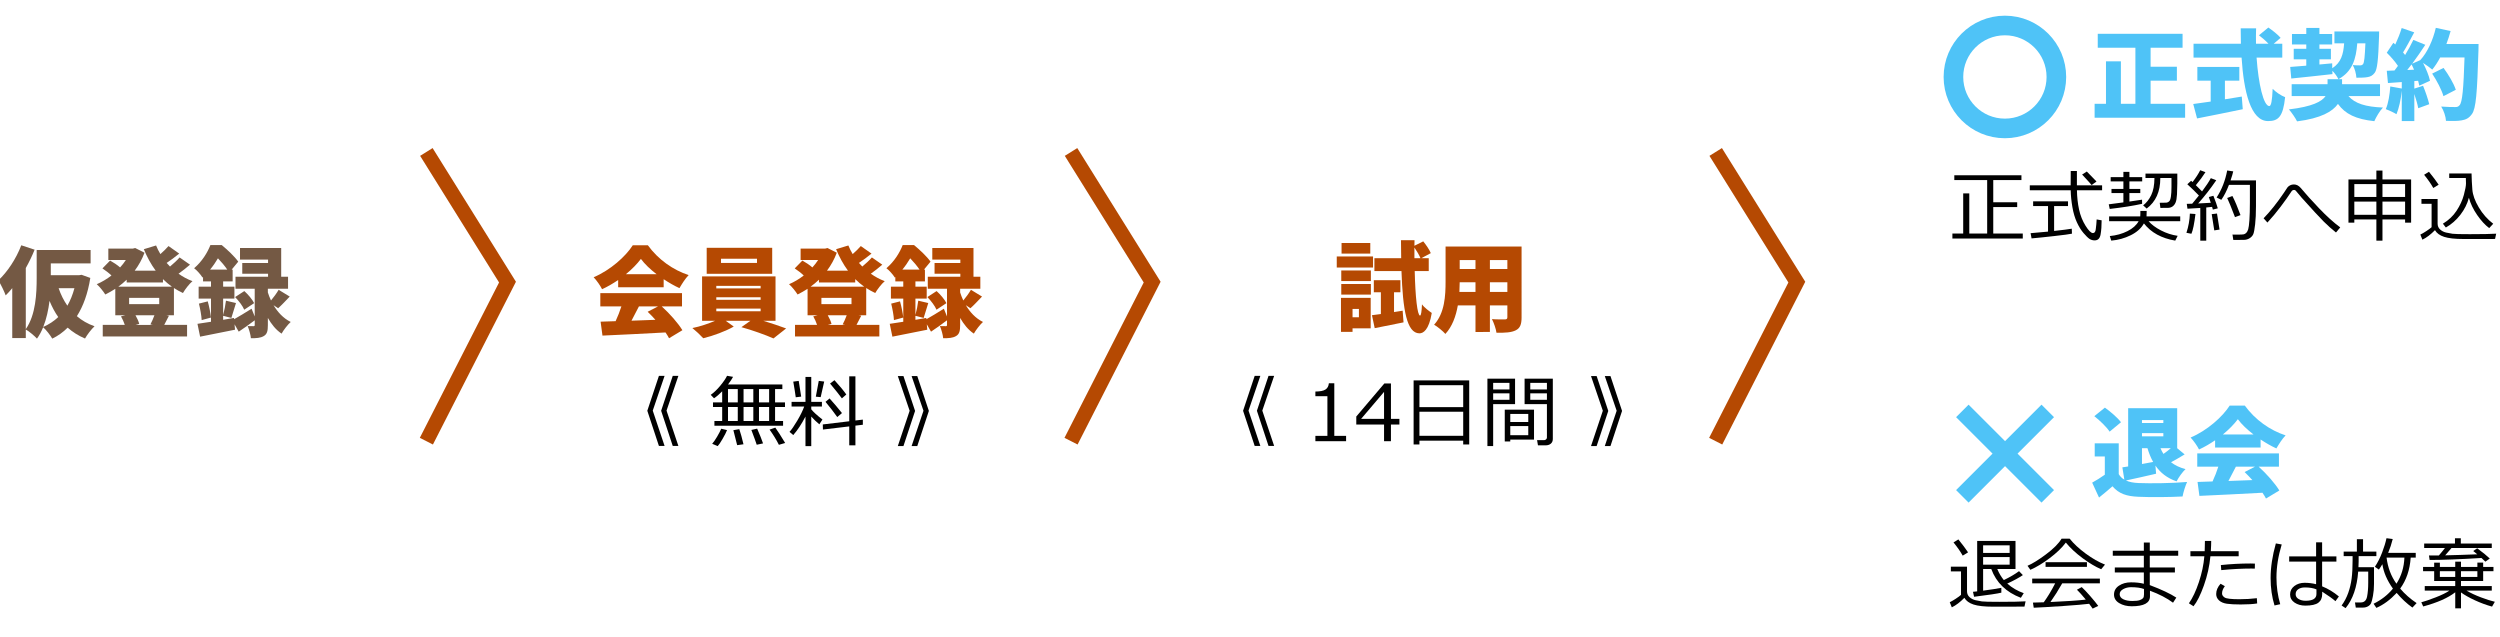 <?xml version="1.0" encoding="utf-8"?>
<!-- Generator: Adobe Illustrator 16.0.0, SVG Export Plug-In . SVG Version: 6.00 Build 0)  -->
<!DOCTYPE svg PUBLIC "-//W3C//DTD SVG 1.1//EN" "http://www.w3.org/Graphics/SVG/1.1/DTD/svg11.dtd">
<svg version="1.1" id="レイヤー_1" xmlns="http://www.w3.org/2000/svg" xmlns:xlink="http://www.w3.org/1999/xlink" x="0px"
	 y="0px" width="510px" height="130px" viewBox="0 0 510 130" enable-background="new 0 0 510 130" xml:space="preserve">
<g>
	<path d="M398.289,48.663v-1.016h2.203v-8.195h1.242v8.195h3.648V36.733h-6.703v-0.984h13.695v0.984h-5.75v4.531h4.883v0.984h-4.883
		v5.398h6.023v1.016H398.289z"/>
	<path d="M414.078,38.812v-1h8.336l0.016-2.922h1.258v2.922h5.141v1h-5.133c0.025,1.417,0.17,2.73,0.434,3.941
		c0.263,1.211,0.704,2.313,1.324,3.305c0.619,0.992,1.122,1.488,1.508,1.488c0.333,0,0.525-0.273,0.578-0.82l0.109-0.961
		c0.031-0.344,0.055-0.677,0.07-1l1.016,0.18c0,1.094-0.07,2.05-0.211,2.867s-0.542,1.227-1.203,1.227
		c-0.396,0-0.748-0.101-1.055-0.301c-0.308-0.201-0.715-0.598-1.223-1.191s-0.964-1.332-1.367-2.215
		c-0.404-0.883-0.707-1.913-0.91-3.09c-0.203-1.177-0.318-2.32-0.344-3.43H414.078z M414.438,48.632l-0.195-1.063
		c0.844-0.057,2.028-0.164,3.555-0.32v-5.211h-3.039v-0.961h7.117v0.961h-2.836v5.078c1.786-0.198,2.986-0.352,3.602-0.461
		l0.039,1.016c-0.464,0.104-1.675,0.267-3.633,0.488C417.088,48.38,415.552,48.538,414.438,48.632z M426.688,37.749
		c-0.141-0.192-0.787-0.906-1.938-2.141l0.961-0.617c0.447,0.443,1.106,1.123,1.977,2.039L426.688,37.749z"/>
	<path d="M430.383,42.624l-0.195-0.945c0.656-0.073,1.65-0.203,2.984-0.391V39.39h-2.43v-0.844h2.43v-1.539h-2.594v-0.875h2.594
		v-1.078h1.227v1.078h2.609v0.875h-2.609v1.539h2.219v0.844h-2.219v1.727l2.578-0.383l0.016,0.844
		C435.242,41.968,433.039,42.317,430.383,42.624z M437.359,45.577c-0.553,0.995-1.451,1.8-2.695,2.414
		c-1.245,0.614-2.568,0.979-3.969,1.094l-0.297-0.93c1.322-0.125,2.523-0.458,3.602-1c1.078-0.542,1.838-1.219,2.281-2.031h-6.023
		V44.14h6.352c0.016-0.156,0.023-0.336,0.023-0.539v-0.57h1.289c0,0.198-0.011,0.568-0.031,1.109h6.875v0.984h-6.453
		c0.594,0.688,1.435,1.314,2.523,1.879c1.088,0.565,2.224,0.934,3.406,1.105l-0.492,0.977
		C440.947,48.611,438.817,47.442,437.359,45.577z M437.922,42.546l-0.719-0.656c0.666-0.505,1.215-1.2,1.645-2.086
		c0.43-0.885,0.649-2.049,0.66-3.492h-1.828v-0.898h6.492v2.023c0,0.683-0.021,1.414-0.063,2.195
		c-0.042,0.781-0.141,1.349-0.297,1.703c-0.156,0.354-0.367,0.62-0.633,0.797c-0.266,0.177-0.577,0.269-0.934,0.273
		c-0.357,0.005-0.848,0.008-1.473,0.008h-0.055l-0.133-1.047c0.724,0,1.177-0.008,1.359-0.023c0.182-0.016,0.361-0.095,0.539-0.238
		c0.177-0.143,0.305-0.475,0.383-0.996c0.078-0.521,0.117-1.182,0.117-1.984v-1.813h-2.281v0.055
		C440.703,39.101,439.775,41.161,437.922,42.546z"/>
	<path d="M447.047,47.687l-1.016-0.195c0.422-1.281,0.656-2.586,0.703-3.914l1.141,0.078
		C447.635,45.64,447.359,46.983,447.047,47.687z M448.859,49.093v-6.672c-1.047,0.073-1.92,0.125-2.617,0.156l-0.141-0.992
		l1.109-0.031c0.432-0.5,0.888-1.057,1.367-1.672c-0.745-0.771-1.534-1.536-2.367-2.297l0.781-0.703
		c0.057,0.047,0.153,0.133,0.289,0.258c0.682-0.885,1.203-1.69,1.563-2.414l1.07,0.398c-0.526,0.839-1.18,1.724-1.961,2.656
		l1.266,1.266c0.833-1.114,1.43-2.016,1.789-2.703l1.109,0.43c-1.131,1.656-2.359,3.234-3.688,4.734l2.57-0.141
		c-0.172-0.531-0.305-0.922-0.398-1.172l0.93-0.258c0.442,1.13,0.742,1.984,0.898,2.563l-1.008,0.258
		c-0.026-0.12-0.078-0.305-0.156-0.555c-0.422,0.052-0.818,0.094-1.188,0.125v6.766H448.859z M451.711,46.999l-0.523-3.313
		l1.078-0.125l0.523,3.273L451.711,46.999z M460.219,42.054c0,1.464-0.058,2.697-0.172,3.699c-0.115,1.003-0.237,1.666-0.367,1.988
		c-0.131,0.323-0.373,0.602-0.727,0.836c-0.354,0.234-0.764,0.354-1.227,0.359c-0.464,0.005-1.175,0.008-2.133,0.008l-0.164-1.094
		c0.463,0.005,0.869,0.008,1.219,0.008c0.531,0,0.889-0.02,1.074-0.059c0.185-0.039,0.357-0.139,0.52-0.301
		c0.161-0.161,0.291-0.403,0.391-0.727c0.099-0.323,0.181-0.949,0.246-1.879c0.064-0.93,0.098-2.142,0.098-3.637v-3.539h-4.273
		c-0.459,1.208-0.977,2.224-1.555,3.047l-0.961-0.469c1.052-1.625,1.771-3.463,2.156-5.516l1.234,0.18
		c-0.084,0.412-0.266,1.026-0.547,1.844h5.188V42.054z M455.938,44.296c-0.781-2.047-1.313-3.349-1.594-3.906l1.07-0.406
		c0.505,0.984,1.055,2.284,1.648,3.898L455.938,44.296z"/>
	<path d="M477.406,46.39l-0.867,1.039c-0.865-0.688-1.698-1.431-2.5-2.23c-0.803-0.799-2.308-2.428-4.516-4.887l-1.188-1.414
		c-0.094-0.104-0.214-0.156-0.359-0.156c-0.188,0-0.342,0.076-0.461,0.227c-0.625,0.964-1.382,2.033-2.27,3.207
		c-0.889,1.175-1.785,2.249-2.691,3.223l-0.781-0.867c1.375-1.422,2.758-3.159,4.148-5.211c0.328-0.531,0.564-0.889,0.711-1.074
		c0.146-0.185,0.33-0.334,0.555-0.449c0.224-0.114,0.479-0.172,0.766-0.172c0.516,0,0.974,0.229,1.375,0.688
		c1.01,1.214,2.273,2.615,3.789,4.203C474.633,44.104,476.063,45.395,477.406,46.39z"/>
	<path d="M490.641,44.765h-4.617v4.328h-1.242v-4.328h-4.5v0.656h-1.195v-8.813h5.695v-1.813h1.242v1.813h5.844v8.813h-1.227V44.765
		z M484.781,40.179v-2.625h-4.5v2.625H484.781z M480.281,43.819h4.5v-2.695h-4.5V43.819z M486.023,37.554v2.625h4.617v-2.625
		H486.023z M486.023,43.819h4.617v-2.695h-4.617V43.819z"/>
	<path d="M508.992,48.749c-1.678,0.005-3.823,0.008-6.438,0.008c-1.74,0-3.057-0.146-3.949-0.438
		c-0.894-0.292-1.518-0.747-1.871-1.367c-0.865,0.886-1.719,1.534-2.563,1.945l-0.422-1.047c0.291-0.13,0.691-0.36,1.199-0.691
		c0.508-0.331,0.873-0.6,1.098-0.809v-4.781h-2.07v-0.969h3.297v5.016c0,0.49,0.172,0.89,0.516,1.199
		c0.344,0.31,0.747,0.519,1.211,0.625c0.463,0.107,0.898,0.189,1.305,0.246c0.406,0.058,1.586,0.086,3.539,0.086
		c2.521,0,4.313-0.034,5.375-0.102L508.992,48.749z M496.391,38.351c-0.453-0.823-1.078-1.721-1.875-2.695l0.992-0.617
		c0.838,1.037,1.497,1.917,1.977,2.641L496.391,38.351z M503.656,40.335c-0.313,1.219-0.89,2.375-1.73,3.469
		c-0.842,1.094-1.832,1.964-2.973,2.609l-0.602-0.781c1.166-0.703,2.098-1.584,2.793-2.645c0.695-1.06,1.188-2.13,1.48-3.211
		c0.291-1.081,0.438-1.868,0.438-2.363l-0.031-1.102h-3.391v-0.93h4.555c0.021,1.104,0.075,2.205,0.164,3.301
		c0.088,1.097,0.527,2.308,1.316,3.633c0.789,1.326,1.77,2.437,2.941,3.332l-0.82,0.883c-0.839-0.625-1.659-1.517-2.461-2.676
		C504.533,42.696,503.974,41.522,503.656,40.335z"/>
</g>
<g>
	<path d="M257.111,76.68l-2.414,7.086l2.414,7.203h-1.156l-2.367-7.172l2.367-7.117H257.111z M259.924,76.68l-2.414,7.086
		l2.414,7.203h-1.148l-2.367-7.172l2.367-7.117H259.924z"/>
	<path d="M274.604,90h-6.266v-1.078h2.453v-8.094h-2.453v-0.953c0.959-0.005,1.644-0.142,2.055-0.41
		c0.412-0.268,0.644-0.693,0.695-1.277h1.109v10.734h2.406V90z"/>
	<path d="M285.479,86.609h-1.727V90h-1.406v-3.391h-5.664v-1.641l5.727-6.742h1.344v7.227h1.727V86.609z M282.346,85.453v-5.508
		l-4.68,5.508H282.346z"/>
	<path d="M298.494,89.891h-8.93v0.781h-1.188v-13.07h11.344v13.07h-1.227V89.891z M298.494,83.055v-4.477h-8.93v4.477H298.494z
		 M289.564,88.898h8.93V84h-8.93V88.898z"/>
	<path d="M304.604,82.445V91h-1.172V77.242h5.641v5.203H304.604z M304.604,79.445h3.328v-1.336h-3.328V79.445z M307.932,80.242
		h-3.328v1.313h3.328V80.242z M308.096,89.68v0.375h-1.125v-6.477h5.969v6.102H308.096z M311.768,86.086v-1.648h-3.672v1.648
		H311.768z M308.096,88.781h3.672v-1.859h-3.672V88.781z M315.291,90.852h-1.547l-0.18-1.063h1.453c0.141,0,0.269-0.053,0.383-0.16
		c0.115-0.106,0.172-0.225,0.172-0.355v-6.828h-4.555v-5.203h5.758v12.305c0,0.406-0.135,0.725-0.406,0.957
		C316.099,90.735,315.739,90.852,315.291,90.852z M312.174,79.445h3.398v-1.336h-3.398V79.445z M315.572,80.242h-3.398v1.313h3.398
		V80.242z"/>
	<path d="M328.088,83.828L325.713,91h-1.148l2.414-7.203l-2.414-7.086h1.148L328.088,83.828z M330.9,83.828L328.533,91h-1.156
		l2.422-7.203l-2.422-7.086h1.156L330.9,83.828z"/>
</g>
<g>
	<path d="M135.575,76.68l-2.414,7.086l2.414,7.203h-1.156l-2.367-7.172l2.367-7.117H135.575z M138.388,76.68l-2.414,7.086
		l2.414,7.203h-1.148l-2.367-7.172l2.367-7.117H138.388z"/>
	<path d="M147.325,85.883v-2.859h-1.875v-0.93h1.875v-2.266c-0.589,0.604-1.144,1.078-1.664,1.422l-0.672-0.703
		c0.641-0.442,1.292-1.064,1.953-1.867c0.661-0.802,1.12-1.474,1.375-2.016l1.227,0.211c-0.183,0.375-0.526,0.896-1.031,1.563
		h11.086v0.93h-1.484v2.727h2.023v0.93h-2.023v2.859h1.633v0.961h-14.008v-0.961H147.325z M146.411,91.008l-1.125-0.477
		c0.286-0.318,0.618-0.795,0.996-1.434c0.377-0.638,0.66-1.184,0.848-1.637l1.188,0.281c-0.172,0.448-0.477,1.047-0.914,1.797
		S146.635,90.778,146.411,91.008z M148.513,79.367v2.727h1.992v-2.727H148.513z M148.513,83.023v2.859h1.992v-2.859H148.513z
		 M150.38,90.813l-0.773-3.055l1.211-0.211c0.286,0.854,0.57,1.883,0.852,3.086L150.38,90.813z M151.685,79.367v2.727h1.992v-2.727
		H151.685z M151.685,85.883h1.992v-2.859h-1.992V85.883z M154.372,90.727c-0.183-0.568-0.547-1.572-1.094-3.016l1.18-0.266
		c0.563,1.287,0.963,2.289,1.203,3.008L154.372,90.727z M154.833,82.094h2.07v-2.727h-2.07V82.094z M154.833,85.883h2.07v-2.859
		h-2.07V85.883z M158.896,90.742c-0.558-1.094-1.193-2.127-1.906-3.102l1.172-0.406c0.469,0.641,1.138,1.686,2.008,3.133
		L158.896,90.742z"/>
	<path d="M161.825,88.75l-0.766-0.648c0.417-0.442,0.946-1.208,1.59-2.297c0.643-1.088,1.113-2.047,1.41-2.875h-2.578v-0.953h2.836
		v-5.086h1.18v5.086h2.172v0.953h-2.172v0.57c0.391,0.506,1.151,1.201,2.281,2.086l-0.633,0.977
		c-0.578-0.479-1.128-1.008-1.648-1.586v6.031h-1.18v-6.031C163.525,86.508,162.695,87.766,161.825,88.75z M162.333,81.047
		c-0.109-0.833-0.279-1.898-0.508-3.195l1.109-0.148l0.508,3.203L162.333,81.047z M167.419,81.016l-0.992-0.094l0.602-3.219
		l1.109,0.133L167.419,81.016z M167.88,87.625l-0.031-1.039l5.398-0.648v-9.164h1.258v9.008l1.516-0.18v1.047l-1.516,0.18v4.016
		h-1.258v-3.859L167.88,87.625z M170.802,85.078c-0.677-0.958-1.477-1.992-2.398-3.102l0.828-0.695
		c0.797,0.87,1.641,1.865,2.531,2.984L170.802,85.078z M171.747,81.266c-0.63-0.844-1.435-1.852-2.414-3.023l0.898-0.688
		c1.083,1.188,1.888,2.162,2.414,2.922L171.747,81.266z"/>
	<path d="M186.677,83.828L184.302,91h-1.148l2.414-7.203l-2.414-7.086h1.148L186.677,83.828z M189.489,83.828L187.122,91h-1.156
		l2.422-7.203l-2.422-7.086h1.156L189.489,83.828z"/>
</g>
<g>
	<path d="M412.992,123.749c-1.156,0.011-3.271,0.016-6.344,0.016c-1.803,0-3.15-0.147-4.043-0.441
		c-0.894-0.294-1.518-0.751-1.871-1.371c-0.865,0.886-1.719,1.534-2.563,1.945l-0.422-1.047c0.291-0.13,0.691-0.36,1.199-0.691
		s0.873-0.601,1.098-0.809v-4.781h-2.07v-0.969h3.297v5.016c0,0.489,0.172,0.89,0.516,1.199s0.747,0.519,1.211,0.625
		c0.463,0.106,0.898,0.188,1.305,0.246s1.586,0.086,3.539,0.086c2.521,0,4.313-0.034,5.375-0.102L412.992,123.749z M401.484,112.679
		l-1.094,0.672c-0.453-0.823-1.078-1.722-1.875-2.695l0.992-0.617C400.346,111.074,401.005,111.955,401.484,112.679z
		 M412.844,121.007l-0.586,0.945c-3.011-1.146-5.023-3.104-6.039-5.875h-1.664v4.414c1.703-0.224,2.942-0.417,3.719-0.578v0.992
		c-0.781,0.192-2.636,0.472-5.563,0.836l-0.227-1.016l0.859-0.086v-10.289h7.82v5.727h-3.719c0.369,0.875,0.814,1.628,1.336,2.258
		c1.234-0.594,2.268-1.2,3.102-1.82l0.781,0.805c-0.781,0.536-1.844,1.114-3.188,1.734
		C410.481,119.924,411.604,120.574,412.844,121.007z M409.969,111.249h-5.414v1.547h5.414V111.249z M409.969,115.194v-1.547h-5.414
		v1.547H409.969z"/>
	<path d="M428.641,116.124c-1.146-0.484-2.406-1.234-3.781-2.25s-2.519-2.078-3.43-3.188c-0.771,1.047-1.87,2.105-3.297,3.176
		c-1.428,1.07-2.74,1.863-3.938,2.379l-0.586-0.82c0.989-0.417,2.246-1.194,3.77-2.332s2.584-2.204,3.184-3.199h1.648
		c0.828,1.031,1.919,2.046,3.273,3.043c1.354,0.997,2.666,1.746,3.938,2.246L428.641,116.124z M414.883,123.976l-0.164-1.047
		c0.557-0.011,1.294-0.031,2.211-0.063c0.807-1.125,1.583-2.414,2.328-3.867h-4.688v-0.969h13.805v0.969h-7.68
		c-0.781,1.38-1.584,2.651-2.406,3.813c3.26-0.146,5.664-0.31,7.211-0.492c-0.745-0.906-1.347-1.578-1.805-2.016l0.977-0.539
		c0.438,0.401,1.02,1.017,1.746,1.848s1.267,1.493,1.621,1.988l-1.133,0.555c-0.172-0.261-0.412-0.589-0.719-0.984
		c-1,0.13-2.783,0.282-5.348,0.457C418.274,123.803,416.289,123.918,414.883,123.976z M417.297,115.647v-0.961h8.438v0.961H417.297z
		"/>
	<path d="M443.969,121.913l-0.672,1.039c-1.229-0.922-2.797-1.737-4.703-2.445v1.156c0,1.344-1.24,2.016-3.719,2.016
		c-0.984,0-1.834-0.212-2.547-0.637c-0.714-0.425-1.07-1.007-1.07-1.746c0-0.766,0.338-1.374,1.016-1.824
		c0.677-0.45,1.492-0.676,2.445-0.676c1,0,1.875,0.097,2.625,0.289v-2.305h-5.922v-1.023h5.922v-2.383h-6.336v-1.023h6.336v-1.68
		h1.211v1.68h5.797v1.023h-5.797v2.383h5.125v1.023h-5.125v2.578C440.95,120.265,442.755,121.116,443.969,121.913z M437.375,121.257
		v-1.102c-0.667-0.245-1.55-0.367-2.648-0.367c-0.573,0-1.102,0.13-1.586,0.391s-0.727,0.604-0.727,1.031
		c0,0.453,0.243,0.798,0.73,1.035c0.486,0.237,1.098,0.355,1.832,0.355c0.703,0,1.212-0.058,1.527-0.172
		c0.314-0.114,0.539-0.247,0.672-0.398S437.375,121.621,437.375,121.257z"/>
	<path d="M451.086,110.351c0,0.583-0.026,1.281-0.078,2.094h5.68v1.039h-5.766c-0.188,2.005-0.631,3.987-1.328,5.945
		c-0.698,1.958-1.406,3.375-2.125,4.25l-0.93-0.609c0.755-1.073,1.434-2.512,2.035-4.316s0.973-3.562,1.113-5.27h-2.844v-1.039
		h2.914c0.031-0.672,0.047-1.37,0.047-2.094H451.086z M460.461,123.101c-0.828,0.141-1.948,0.211-3.359,0.211
		c-1.193,0-2.129-0.05-2.809-0.148s-1.215-0.325-1.605-0.68s-0.586-0.786-0.586-1.297c0-0.739,0.297-1.44,0.891-2.102l0.875,0.492
		c-0.381,0.511-0.57,1.003-0.57,1.477c-0.006,0.323,0.17,0.602,0.527,0.836c0.356,0.234,1.355,0.352,2.996,0.352
		c1.25,0,2.442-0.07,3.578-0.211L460.461,123.101z M460,114.976l-0.016,1.023c-0.256-0.011-0.49-0.016-0.703-0.016
		c-1.865,0-3.914,0.106-6.148,0.32l-0.078-1.031c2.036-0.214,4.049-0.32,6.039-0.32C459.442,114.952,459.744,114.96,460,114.976z"/>
	<path d="M465.164,123.257L464,123.515c-0.531-1.714-0.797-3.573-0.797-5.578c0-2.188,0.356-4.547,1.07-7.078l1.195,0.211
		c-0.714,2.354-1.07,4.599-1.07,6.734C464.398,119.689,464.653,121.507,465.164,123.257z M477.133,121.679l-0.703,0.961
		c-0.506-0.458-1.406-1.104-2.703-1.938v0.477c0,0.792-0.262,1.384-0.785,1.777s-1.413,0.59-2.668,0.59
		c-0.85,0-1.577-0.206-2.184-0.617c-0.607-0.411-0.91-0.964-0.91-1.656c0-0.708,0.289-1.282,0.867-1.723s1.275-0.66,2.094-0.66
		c0.802,0,1.583,0.097,2.344,0.289v-4.617h-5.492v-1.055h5.492v-2.867h1.227v2.867h2.914v1.055h-2.914v5.047
		C474.924,120.098,476.064,120.788,477.133,121.679z M472.555,121.179v-0.945c-0.625-0.266-1.422-0.398-2.391-0.398
		c-0.542,0.005-0.986,0.129-1.332,0.371c-0.347,0.242-0.52,0.577-0.52,1.004c0,0.422,0.2,0.751,0.602,0.988
		c0.4,0.237,0.877,0.355,1.43,0.355C471.817,122.554,472.555,122.096,472.555,121.179z"/>
	<path d="M478.5,124.062l-0.813-0.539c0.572-0.786,1.024-1.647,1.355-2.582c0.33-0.935,0.561-1.906,0.691-2.914
		c0.13-1.008,0.195-2.249,0.195-3.723v-0.852h-1.82v-0.93h2.695v-2.531h1.258v2.531h2.719v0.93h-3.617v1.078
		c0,0.281-0.014,0.672-0.039,1.172h3.172v3.43c0,0.864-0.07,1.672-0.211,2.422s-0.271,1.251-0.391,1.504
		c-0.12,0.253-0.327,0.464-0.621,0.633c-0.295,0.169-0.632,0.254-1.012,0.254h-1.484l-0.164-1.047h1.188
		c0.692,0,1.118-0.39,1.277-1.168c0.158-0.778,0.238-1.728,0.238-2.848v-2.281h-2.047C480.83,119.783,479.974,122.27,478.5,124.062z
		 M488.922,120.952c-1.308,1.401-2.688,2.419-4.141,3.055l-0.57-0.844c1.583-0.776,2.898-1.805,3.945-3.086
		c-1.183-1.656-1.901-3.315-2.156-4.977c-0.256,0.433-0.492,0.797-0.711,1.094l-0.813-0.57c0.567-0.854,1.059-1.821,1.473-2.902
		s0.712-2.056,0.895-2.926l1.273,0.164c-0.234,0.958-0.545,1.898-0.93,2.82h5.625v0.977h-1.031
		c-0.167,2.479-0.881,4.583-2.141,6.313c0.906,1.083,2.023,2.07,3.352,2.961l-0.859,0.914
		C490.977,123.121,489.906,122.124,488.922,120.952z M488.875,119.077c1.005-1.567,1.547-3.341,1.625-5.32h-3.641
		C487.114,115.788,487.786,117.562,488.875,119.077z"/>
	<path d="M494.336,123.718l-0.391-0.852c0.708-0.188,1.682-0.521,2.922-1c1.239-0.479,2.177-0.94,2.813-1.383h-5.031v-0.93h6.219
		v-1.031h-4.297v-1.992h-2.266v-0.875h2.266v-0.867h1.164v0.867h3.133v-1.078h1.172v1.078h3.344v-0.883h1.18v0.883h2.102v0.875
		h-2.102v1.992h-4.523v1.031h6.281v0.93h-5.156c0.854,0.5,1.833,0.958,2.938,1.375c1.104,0.417,2.052,0.719,2.844,0.906l-0.57,0.984
		c-1.172-0.323-2.339-0.753-3.5-1.289c-1.162-0.536-2.107-1.07-2.836-1.602v3.25h-1.172v-3.281
		C499.414,121.968,497.236,122.932,494.336,123.718z M497.531,113.312c0.432-0.495,0.846-1.003,1.242-1.523h-4.242v-0.914h6.281
		v-1.063h1.195v1.063h6.313v0.914h-8.211c-0.287,0.349-0.717,0.849-1.289,1.5l3.156-0.086l3.383-0.125
		c-0.318-0.271-0.592-0.495-0.82-0.672l0.813-0.555c1.166,0.864,2.021,1.56,2.563,2.086l-0.898,0.641
		c-0.167-0.177-0.433-0.427-0.797-0.75c-4.448,0.271-7.975,0.406-10.578,0.406l-0.133-0.914
		C495.893,113.33,496.567,113.327,497.531,113.312z M500.867,117.694v-1.164h-3.133v1.164H500.867z M502.039,116.53v1.164h3.344
		v-1.164H502.039z"/>
</g>
<g>
	<path fill="#745944" d="M18.424,56.698c-0.5,3.161-1.44,5.761-2.74,7.802c1.02,0.88,2.2,1.561,3.601,2.061
		c-0.64,0.58-1.521,1.74-1.94,2.5c-1.36-0.58-2.521-1.319-3.541-2.221c-0.94,0.94-1.98,1.681-3.141,2.241
		c-0.38-0.66-1.26-1.82-1.861-2.32c-0.34,0.84-0.76,1.64-1.26,2.32c-0.46-0.521-1.64-1.521-2.28-1.86v1.74H2.5V58.779
		c-0.44,0.54-0.88,1.04-1.34,1.48c-0.24-0.7-1.02-2.321-1.5-3.061c1.84-1.7,3.641-4.421,4.681-7.161l2.721,0.9
		c-0.5,1.24-1.1,2.5-1.8,3.741v12.463c2.061-2.94,2.221-7.342,2.221-10.442v-5.701h11.002v2.741h-8.122v2.4h5.781l0.5-0.08
		L18.424,56.698z M11.883,64.68c-0.7-0.98-1.28-2.101-1.781-3.301c-0.22,1.8-0.62,3.661-1.28,5.322
		C9.982,66.18,11.002,65.52,11.883,64.68z M11.963,58.799c0.44,1.3,1.04,2.5,1.78,3.561c0.6-1.04,1.08-2.22,1.44-3.561H11.963z"/>
	<path fill="#745944" d="M35.483,64.32h-1.521l0.5,0.1c-0.359,0.72-0.68,1.36-0.96,1.86h4.661v2.36H20.96v-2.36h4.501
		c-0.18-0.56-0.48-1.22-0.78-1.74l0.88-0.22h-2.041v-5.401c-0.66,0.42-1.34,0.82-2.041,1.16c-0.38-0.62-1.16-1.601-1.74-2.101
		c1.04-0.44,2.08-1.06,3-1.78c-0.5-0.48-1.24-1.04-1.84-1.44l1.56-1.6c0.66,0.36,1.5,0.92,2.041,1.4c0.44-0.48,0.84-1,1.18-1.521
		h-3.581v-2.32h5.001l0.48-0.12l1.9,0.96c-0.5,1.34-1.18,2.561-2,3.661h4.281c-0.96-1.3-1.761-2.781-2.42-4.381l2.5-0.76
		c0.24,0.6,0.54,1.2,0.88,1.76c0.62-0.54,1.221-1.14,1.66-1.641l2.181,1.541c-0.84,0.68-1.74,1.36-2.561,1.9
		c0.22,0.26,0.44,0.5,0.681,0.74c0.72-0.6,1.46-1.28,1.96-1.86l2.12,1.48c-0.739,0.64-1.58,1.3-2.34,1.841
		c0.86,0.62,1.82,1.14,2.841,1.52c-0.66,0.56-1.521,1.681-1.94,2.42c-0.641-0.3-1.261-0.64-1.841-1.02V64.32z M25.841,57.059
		c-0.54,0.52-1.1,0.98-1.7,1.42h10.922c-0.641-0.46-1.261-0.98-1.82-1.54v0.68h-7.402V57.059z M26.341,60.759v1.28h6.141v-1.28
		H26.341z M30.683,66.18c0.28-0.52,0.6-1.24,0.82-1.86h-3.861c0.34,0.58,0.64,1.26,0.76,1.76l-0.72,0.2h3.48L30.683,66.18z"/>
	<path fill="#745944" d="M55.804,62.26c0.82,1.38,1.96,2.66,3.501,3.42c-0.581,0.52-1.461,1.64-1.861,2.38
		c-1.16-0.76-2.08-1.939-2.8-3.2v1.479c0,1.141-0.141,1.821-0.841,2.221c-0.68,0.4-1.52,0.44-2.62,0.44
		c-0.061-0.72-0.36-1.761-0.66-2.48c0.44,0.021,1,0.021,1.18,0.021c0.2,0,0.261-0.061,0.261-0.261v-0.94
		c-1.061,0.8-2.221,1.64-3.261,2.321l-0.86-1.501l0.1,1.101c-2.44,0.5-5.081,1.021-7.121,1.42l-0.54-2.62
		c0.78-0.1,1.74-0.26,2.761-0.42v-4.721h-2.521v-2.441h2.521v-1.08H41.42v-0.88l-0.1,0.1c-0.36-0.58-1.18-1.52-1.721-1.9
		c1.621-1.38,2.721-3.181,3.321-4.721h2.32c1.16,0.96,2.641,2.34,3.36,3.38l-1.34,1.621h0.2v2.4h-1.94v1.08h2.301v2.441h-2.301v3.34
		c0.24-0.86,0.479-2.06,0.58-2.92l2.04,0.48c-0.359,1.101-0.68,2.261-0.94,3.041l-1.68-0.44v0.82l2.221-0.38l0.02,0.26
		c0.98-0.54,2.28-1.34,3.561-2.141l0.641,1.581v-5.661h-3.921v-2.44h6.642v-0.62h-5.262v-2.181h5.262v-0.7h-5.722v-2.36h8.402v5.861
		h1.399v2.44h-4.12v0.76c0.16,0.52,0.38,1.08,0.64,1.64c0.561-0.66,1.181-1.521,1.561-2.181l2.261,1.38
		c-0.841,0.88-1.681,1.781-2.36,2.381L55.804,62.26z M42.381,61.479c0.3,1.06,0.56,2.4,0.66,3.301l-1.9,0.52
		c-0.04-0.92-0.301-2.301-0.561-3.361L42.381,61.479z M46.361,54.998c-0.5-0.74-1.22-1.601-1.9-2.301
		c-0.44,0.74-0.96,1.521-1.601,2.301H46.361z M49.822,63.18c-0.3-0.74-1.12-1.82-1.86-2.581l1.88-1.22
		c0.78,0.7,1.641,1.72,2.001,2.46L49.822,63.18z"/>
</g>
<g>
	<path fill="#B54902" d="M126.105,57.119c-1.021,0.7-2.141,1.36-3.281,1.88c-0.34-0.7-1.121-1.82-1.721-2.441
		c3.421-1.44,6.542-4.261,7.982-6.521h3.081c2.141,2.94,5.141,5.041,8.322,6.081c-0.72,0.74-1.36,1.78-1.88,2.661
		c-1.06-0.48-2.161-1.12-3.221-1.82v1.64h-9.282V57.119z M134.987,62.5c1.66,1.5,3.34,3.421,4.221,4.861l-2.721,1.641
		c-0.18-0.36-0.44-0.76-0.72-1.181c-4.601,0.261-9.442,0.48-12.862,0.641l-0.38-2.841c0.92-0.02,1.94-0.06,3.061-0.1
		c0.44-0.94,0.86-2.02,1.181-3.021h-4.301v-2.701h16.664V62.5H134.987z M133.947,55.938c-1.3-1-2.44-2.08-3.201-3.121
		c-0.76,1.021-1.82,2.101-3.061,3.121H133.947z M130.346,62.5c-0.5,0.98-1.02,2-1.521,2.921c1.581-0.06,3.241-0.12,4.881-0.18
		c-0.52-0.58-1.061-1.14-1.581-1.641l2.121-1.1H130.346z"/>
	<path fill="#B54902" d="M155.708,65.44c1.66,0.5,3.4,1.101,4.661,1.56l-2.581,2.041c-1.6-0.72-4.381-1.7-6.541-2.301l1.84-1.3
		h-5.041l1.64,1.181c-1.601,0.92-4.201,1.899-6.221,2.38c-0.54-0.601-1.521-1.521-2.221-2.081c1.541-0.299,3.301-0.899,4.641-1.479
		h-2.661v-9.062h14.983v9.062H155.708z M157.528,55.858h-13.363v-5.301h13.363V55.858z M146.125,58.839h9.042v-0.52h-9.042V58.839z
		 M146.125,61.159h9.042v-0.52h-9.042V61.159z M146.125,63.5h9.042v-0.541h-9.042V63.5z M154.427,52.777h-7.342v0.86h7.342V52.777z"
		/>
	<path fill="#B54902" d="M176.708,64.32h-1.521l0.5,0.1c-0.359,0.72-0.68,1.36-0.96,1.86h4.661v2.36h-17.204v-2.36h4.501
		c-0.18-0.56-0.479-1.22-0.78-1.74l0.881-0.22h-2.041v-5.401c-0.66,0.42-1.34,0.82-2.04,1.16c-0.38-0.62-1.16-1.601-1.74-2.101
		c1.04-0.44,2.08-1.06,3-1.78c-0.5-0.48-1.24-1.04-1.84-1.44l1.561-1.6c0.66,0.36,1.5,0.92,2.04,1.4c0.44-0.48,0.84-1,1.181-1.521
		h-3.581v-2.32h5.001l0.48-0.12l1.9,0.96c-0.5,1.34-1.181,2.561-2.001,3.661h4.281c-0.96-1.3-1.761-2.781-2.421-4.381l2.501-0.76
		c0.24,0.6,0.54,1.2,0.88,1.76c0.62-0.54,1.221-1.14,1.66-1.641l2.181,1.541c-0.84,0.68-1.74,1.36-2.561,1.9
		c0.22,0.26,0.44,0.5,0.681,0.74c0.72-0.6,1.46-1.28,1.96-1.86l2.12,1.48c-0.739,0.64-1.58,1.3-2.34,1.841
		c0.86,0.62,1.82,1.14,2.841,1.52c-0.66,0.56-1.521,1.681-1.94,2.42c-0.641-0.3-1.261-0.64-1.841-1.02V64.32z M167.066,57.059
		c-0.541,0.52-1.101,0.98-1.701,1.42h10.923c-0.641-0.46-1.261-0.98-1.82-1.54v0.68h-7.401V57.059z M167.566,60.759v1.28h6.141
		v-1.28H167.566z M171.907,66.18c0.28-0.52,0.6-1.24,0.82-1.86h-3.861c0.34,0.58,0.641,1.26,0.761,1.76l-0.721,0.2h3.48
		L171.907,66.18z"/>
	<path fill="#B54902" d="M197.028,62.26c0.82,1.38,1.96,2.66,3.501,3.42c-0.581,0.52-1.461,1.64-1.861,2.38
		c-1.16-0.76-2.08-1.939-2.8-3.2v1.479c0,1.141-0.141,1.821-0.841,2.221c-0.68,0.4-1.52,0.44-2.62,0.44
		c-0.061-0.72-0.36-1.761-0.66-2.48c0.44,0.021,1,0.021,1.18,0.021c0.2,0,0.261-0.061,0.261-0.261v-0.94
		c-1.061,0.8-2.221,1.64-3.261,2.321l-0.86-1.501l0.1,1.101c-2.44,0.5-5.081,1.021-7.121,1.42l-0.54-2.62
		c0.78-0.1,1.74-0.26,2.761-0.42v-4.721h-2.521v-2.441h2.521v-1.08h-1.621v-0.88l-0.1,0.1c-0.36-0.58-1.18-1.52-1.721-1.9
		c1.621-1.38,2.721-3.181,3.321-4.721h2.32c1.16,0.96,2.641,2.34,3.36,3.38l-1.34,1.621h0.2v2.4h-1.94v1.08h2.301v2.441h-2.301v3.34
		c0.24-0.86,0.479-2.06,0.58-2.92l2.04,0.48c-0.359,1.101-0.68,2.261-0.94,3.041l-1.68-0.44v0.82l2.221-0.38l0.02,0.26
		c0.98-0.54,2.28-1.34,3.561-2.141l0.641,1.581v-5.661h-3.921v-2.44h6.642v-0.62h-5.262v-2.181h5.262v-0.7h-5.722v-2.36h8.402v5.861
		h1.399v2.44h-4.12v0.76c0.16,0.52,0.38,1.08,0.64,1.64c0.561-0.66,1.181-1.521,1.561-2.181l2.261,1.38
		c-0.841,0.88-1.681,1.781-2.36,2.381L197.028,62.26z M183.605,61.479c0.3,1.06,0.56,2.4,0.66,3.301l-1.9,0.52
		c-0.04-0.92-0.301-2.301-0.561-3.361L183.605,61.479z M187.585,54.998c-0.5-0.74-1.22-1.601-1.9-2.301
		c-0.44,0.74-0.96,1.521-1.601,2.301H187.585z M191.046,63.18c-0.3-0.74-1.12-1.82-1.86-2.581l1.88-1.22
		c0.78,0.7,1.641,1.72,2.001,2.46L191.046,63.18z"/>
</g>
<g>
	<path fill="#4FC3F7" d="M445.764,21.18v2.841h-18.463V21.18h2.32v-8.662h3.04v8.662h2.961V9.737h-7.682v-2.84h17.304v2.84h-6.521
		v3.881h5.361v2.841h-5.361v4.721H445.764z"/>
	<path fill="#4FC3F7" d="M453.881,20.259c1.141-0.18,2.301-0.36,3.441-0.56l0.2,2.581c-3.221,0.68-6.702,1.36-9.322,1.88
		l-0.78-2.941c0.98-0.12,2.221-0.3,3.561-0.5v-4.261h-2.721v-2.801h8.563v2.801h-2.941V20.259z M460.343,11.757
		c0.38,5.401,1.421,9.882,2.601,9.882c0.36,0,0.58-1.08,0.68-3.521c0.66,0.68,1.721,1.4,2.541,1.701
		c-0.42,4.001-1.381,4.881-3.48,4.881c-3.541,0-4.961-6.021-5.401-12.943h-9.802v-2.84h9.662c-0.021-1.041-0.041-2.101-0.041-3.141
		h3.142c-0.04,1.04-0.04,2.1-0.021,3.141h2.541c-0.541-0.58-1.301-1.24-1.94-1.721l1.921-1.58c0.84,0.58,1.96,1.46,2.5,2.101
		l-1.4,1.2h1.74v2.84H460.343z"/>
	<path fill="#4FC3F7" d="M479.083,19.599c1.32,1.521,3.5,2.201,7.041,2.34c-0.64,0.66-1.4,1.94-1.76,2.78
		c-3.741-0.399-5.922-1.439-7.422-3.521c-1.101,1.561-3.461,2.94-8.342,3.561c-0.34-0.699-1.101-1.8-1.66-2.44
		c4.761-0.56,6.721-1.601,7.481-2.721H467.5v-2.42h7.322v-1.021h2.96v1.021h7.742v2.42H479.083z M480.883,8.837
		c-0.26,3.241-0.979,5.721-3.841,7.321c-0.24-0.52-0.74-1.22-1.24-1.72l0.021,0.68c-2.961,0.34-6.082,0.66-8.402,0.9l-0.22-2.361
		c0.94-0.06,2.061-0.16,3.28-0.26v-1.3h-2.561V9.957h2.561v-0.88h-2.92v-2.14h2.92v-1.24h2.681v1.24h2.601v2.14h-2.601v0.88h2.341
		v2.141h-2.341v1.06l2.601-0.24l0.021,1c1.82-1.18,2.26-2.861,2.42-5.081h-1.98v-2.42h9.122c0,0,0,0.72-0.02,1.04
		c-0.16,4.721-0.36,6.702-0.881,7.381c-0.439,0.601-0.899,0.8-1.5,0.9c-0.54,0.1-1.34,0.12-2.24,0.12c-0.04-0.8-0.34-1.9-0.74-2.581
		c0.62,0.06,1.16,0.06,1.48,0.06c0.26,0,0.439-0.04,0.62-0.26c0.24-0.32,0.36-1.44,0.479-4.241H480.883z"/>
	<path fill="#4FC3F7" d="M505.624,8.977c0,0,0,0.94-0.02,1.3c-0.261,8.682-0.501,11.902-1.341,13.003
		c-0.62,0.859-1.22,1.12-2.12,1.28c-0.761,0.14-1.98,0.14-3.161,0.1c-0.04-0.82-0.439-2.101-0.979-2.92c1.22,0.1,2.34,0.1,2.88,0.1
		c0.4,0,0.62-0.08,0.86-0.36c0.58-0.6,0.82-3.441,1.021-9.762h-4.961c-0.5,0.94-1.061,1.8-1.621,2.48
		c-0.399-0.36-1.2-0.92-1.88-1.36c0.64,1.24,1.22,2.64,1.42,3.641l-2.181,1c-0.06-0.3-0.14-0.64-0.239-1l-0.78,0.06v1.54l1.78-0.58
		c0.5,1.2,1.021,2.741,1.26,3.761l-2.24,0.82c-0.14-0.78-0.46-1.88-0.8-2.9V24.7h-2.561v-6.201c-0.181,1.78-0.58,3.621-1.08,4.801
		c-0.5-0.32-1.581-0.82-2.181-1.04c0.52-1.16,0.8-2.961,0.92-4.621l2.341,0.42v-1.32l-2.82,0.2l-0.24-2.5l1.58-0.06
		c0.24-0.3,0.46-0.62,0.7-0.94c-0.58-0.88-1.48-1.9-2.28-2.681l1.34-2.021l0.4,0.34c0.5-1.08,1-2.34,1.3-3.36l2.561,0.88
		c-0.76,1.42-1.58,2.981-2.28,4.101c0.14,0.18,0.3,0.36,0.42,0.52c0.641-1.06,1.24-2.141,1.681-3.081l2.44,1
		c-0.82,1.24-1.74,2.601-2.681,3.861l1.66-0.74c1.44-1.56,2.581-4.061,3.161-6.581l3.021,0.66c-0.24,0.9-0.54,1.78-0.86,2.641
		H505.624z M492.461,14.218c-0.16-0.38-0.319-0.74-0.5-1.08c-0.3,0.4-0.58,0.78-0.88,1.14L492.461,14.218z M498.463,19.619
		c-0.341-1.24-1.341-3.161-2.301-4.601l2.32-1.16c1,1.36,2.101,3.181,2.501,4.461L498.463,19.619z"/>
</g>
<g>
	<path fill="#4FC3F7" d="M439.843,96.639c-2.101,0.5-4.301,0.98-6.161,1.381c0.7,0.32,1.561,0.48,2.601,0.52
		c2.44,0.101,7.001,0.041,9.882-0.22c-0.32,0.7-0.78,2.101-0.92,2.961c-2.541,0.14-6.521,0.18-9.021,0.06
		c-2.381-0.1-3.961-0.6-5.281-2.141c-0.82,0.721-1.66,1.44-2.741,2.301l-1.399-3.041c0.819-0.459,1.74-1.02,2.58-1.619v-3.722
		h-2.061v-2.681h4.9v6.281c0.281,0.48,0.66,0.86,1.141,1.121l-0.4-2.501c0.36-0.06,0.761-0.12,1.181-0.181V83.276h10.002v8.161
		l1.521,1.261c-0.96,0.58-1.94,1.16-2.781,1.601c0.801,0.62,1.781,1.1,2.961,1.4c-0.619,0.58-1.439,1.721-1.82,2.5
		c-1.939-0.66-3.32-1.76-4.32-3.221L439.843,96.639z M430.361,88.057c-0.58-0.92-1.98-2.26-3.121-3.16l2.16-1.74
		c1.141,0.82,2.601,2.061,3.281,2.98L430.361,88.057z M436.963,85.697v0.6h4.36v-0.6H436.963z M441.323,89.018v-0.66h-4.36v0.66
		H441.323z M436.963,94.658l2.279-0.42c-0.479-0.84-0.84-1.76-1.16-2.801h-1.119V94.658z M440.743,91.438
		c0.16,0.4,0.38,0.801,0.601,1.16c0.52-0.359,1.039-0.76,1.5-1.16H440.743z"/>
	<path fill="#4FC3F7" d="M451.881,89.818c-1.02,0.699-2.141,1.359-3.28,1.88c-0.34-0.7-1.12-1.82-1.721-2.44
		c3.421-1.44,6.542-4.262,7.981-6.521h3.081c2.141,2.94,5.142,5.041,8.322,6.081c-0.721,0.74-1.36,1.78-1.881,2.661
		c-1.061-0.48-2.16-1.121-3.221-1.82v1.64h-9.282V89.818z M460.763,95.199c1.661,1.5,3.341,3.42,4.222,4.86l-2.721,1.641
		c-0.181-0.36-0.44-0.76-0.721-1.181c-4.601,0.261-9.441,0.48-12.862,0.641l-0.38-2.841c0.92-0.021,1.94-0.06,3.061-0.101
		c0.439-0.939,0.86-2.02,1.18-3.02h-4.301v-2.701h16.664v2.701H460.763z M459.723,88.637c-1.3-1-2.44-2.08-3.2-3.12
		c-0.761,1.021-1.82,2.101-3.061,3.12H459.723z M456.122,95.199c-0.5,0.98-1.021,2-1.521,2.92c1.58-0.06,3.241-0.119,4.881-0.18
		c-0.52-0.58-1.06-1.141-1.58-1.641l2.12-1.1H456.122z"/>
</g>
<g>
	<path fill="#4FC3F7" d="M416.469,102.53l-7.439-7.44l-7.439,7.44l-2.55-2.55l7.439-7.439l-7.439-7.44l2.55-2.55l7.439,7.439
		l7.439-7.439l2.55,2.55l-7.439,7.44l7.439,7.439L416.469,102.53z"/>
</g>
<g>
	<path fill="#B54902" d="M280.1,54.578h-7.402v-2.26h7.402V54.578z M279.619,66.98h-3.701v0.721h-2.359v-6.942h6.061V66.98z
		 M273.618,55.178h6.041v2.161h-6.041V55.178z M273.618,57.939h6.041v2.16h-6.041V57.939z M279.539,51.737h-5.861v-2.16h5.861
		V51.737z M275.918,63.02v1.7h1.301v-1.7H275.918z M286.141,63.38l0.18,2.381c-2,0.42-4.141,0.84-5.881,1.18l-0.561-2.64
		c0.541-0.06,1.16-0.16,1.82-0.24v-4.441h-1.439v-2.46h5.421v2.46h-1.3v4.041L286.141,63.38z M288.602,55.298
		c0.119,5.241,0.54,9.042,1.08,9.082c0.22,0,0.34-0.84,0.4-2.301c0.42,0.64,1.58,1.48,2,1.761c-0.58,3.521-1.76,4.18-2.541,4.161
		c-2.54-0.06-3.36-4.641-3.641-12.703h-5.521v-2.621h5.462c-0.021-1.16-0.04-2.4-0.04-3.681h2.76l-0.02,1.14l1.801-0.9
		c0.58,0.72,1.26,1.701,1.54,2.401l-1.94,1.04h1.521v2.621H288.602z M289.781,52.678c-0.24-0.6-0.74-1.46-1.24-2.181
		c0,0.74,0,1.48,0,2.181H289.781z"/>
	<path fill="#B54902" d="M310.402,64.74c0,1.44-0.301,2.2-1.182,2.641c-0.92,0.46-2.16,0.521-3.939,0.5
		c-0.102-0.78-0.541-2.041-0.922-2.78c0.98,0.08,2.281,0.06,2.641,0.06c0.361,0,0.502-0.12,0.502-0.46v-2.4h-3.563v5.421H301V62.3
		h-3.602c-0.379,2.181-1.141,4.321-2.541,5.821c-0.459-0.54-1.66-1.521-2.299-1.881c2.18-2.38,2.34-5.981,2.34-8.801v-7.142h15.504
		V64.74z M301,59.559v-1.98h-3.221c0,0.62-0.02,1.28-0.061,1.98H301z M297.779,53.058v1.821H301v-1.821H297.779z M307.502,53.058
		h-3.563v1.821h3.563V53.058z M307.502,59.559v-1.98h-3.563v1.98H307.502z"/>
</g>
<polyline fill="none" stroke="#B54902" stroke-width="3" stroke-miterlimit="10" points="86.98,31 103.53,57.55 86.98,90 "/>
<polyline fill="none" stroke="#B54902" stroke-width="3" stroke-miterlimit="10" points="218.49,31 235.041,57.55 218.49,90 "/>
<polyline fill="none" stroke="#B54902" stroke-width="3" stroke-miterlimit="10" points="350,31 366.551,57.55 350,90 "/>
<circle fill-rule="evenodd" clip-rule="evenodd" fill="none" stroke="#4FC3F7" stroke-width="4" stroke-miterlimit="10" cx="409" cy="15.7" r="10.5"/>
<g>
</g>
<g>
</g>
<g>
</g>
<g>
</g>
<g>
</g>
<g>
</g>
<g>
</g>
<g>
</g>
<g>
</g>
<g>
</g>
<g>
</g>
<g>
</g>
<g>
</g>
<g>
</g>
<g>
</g>
</svg>
